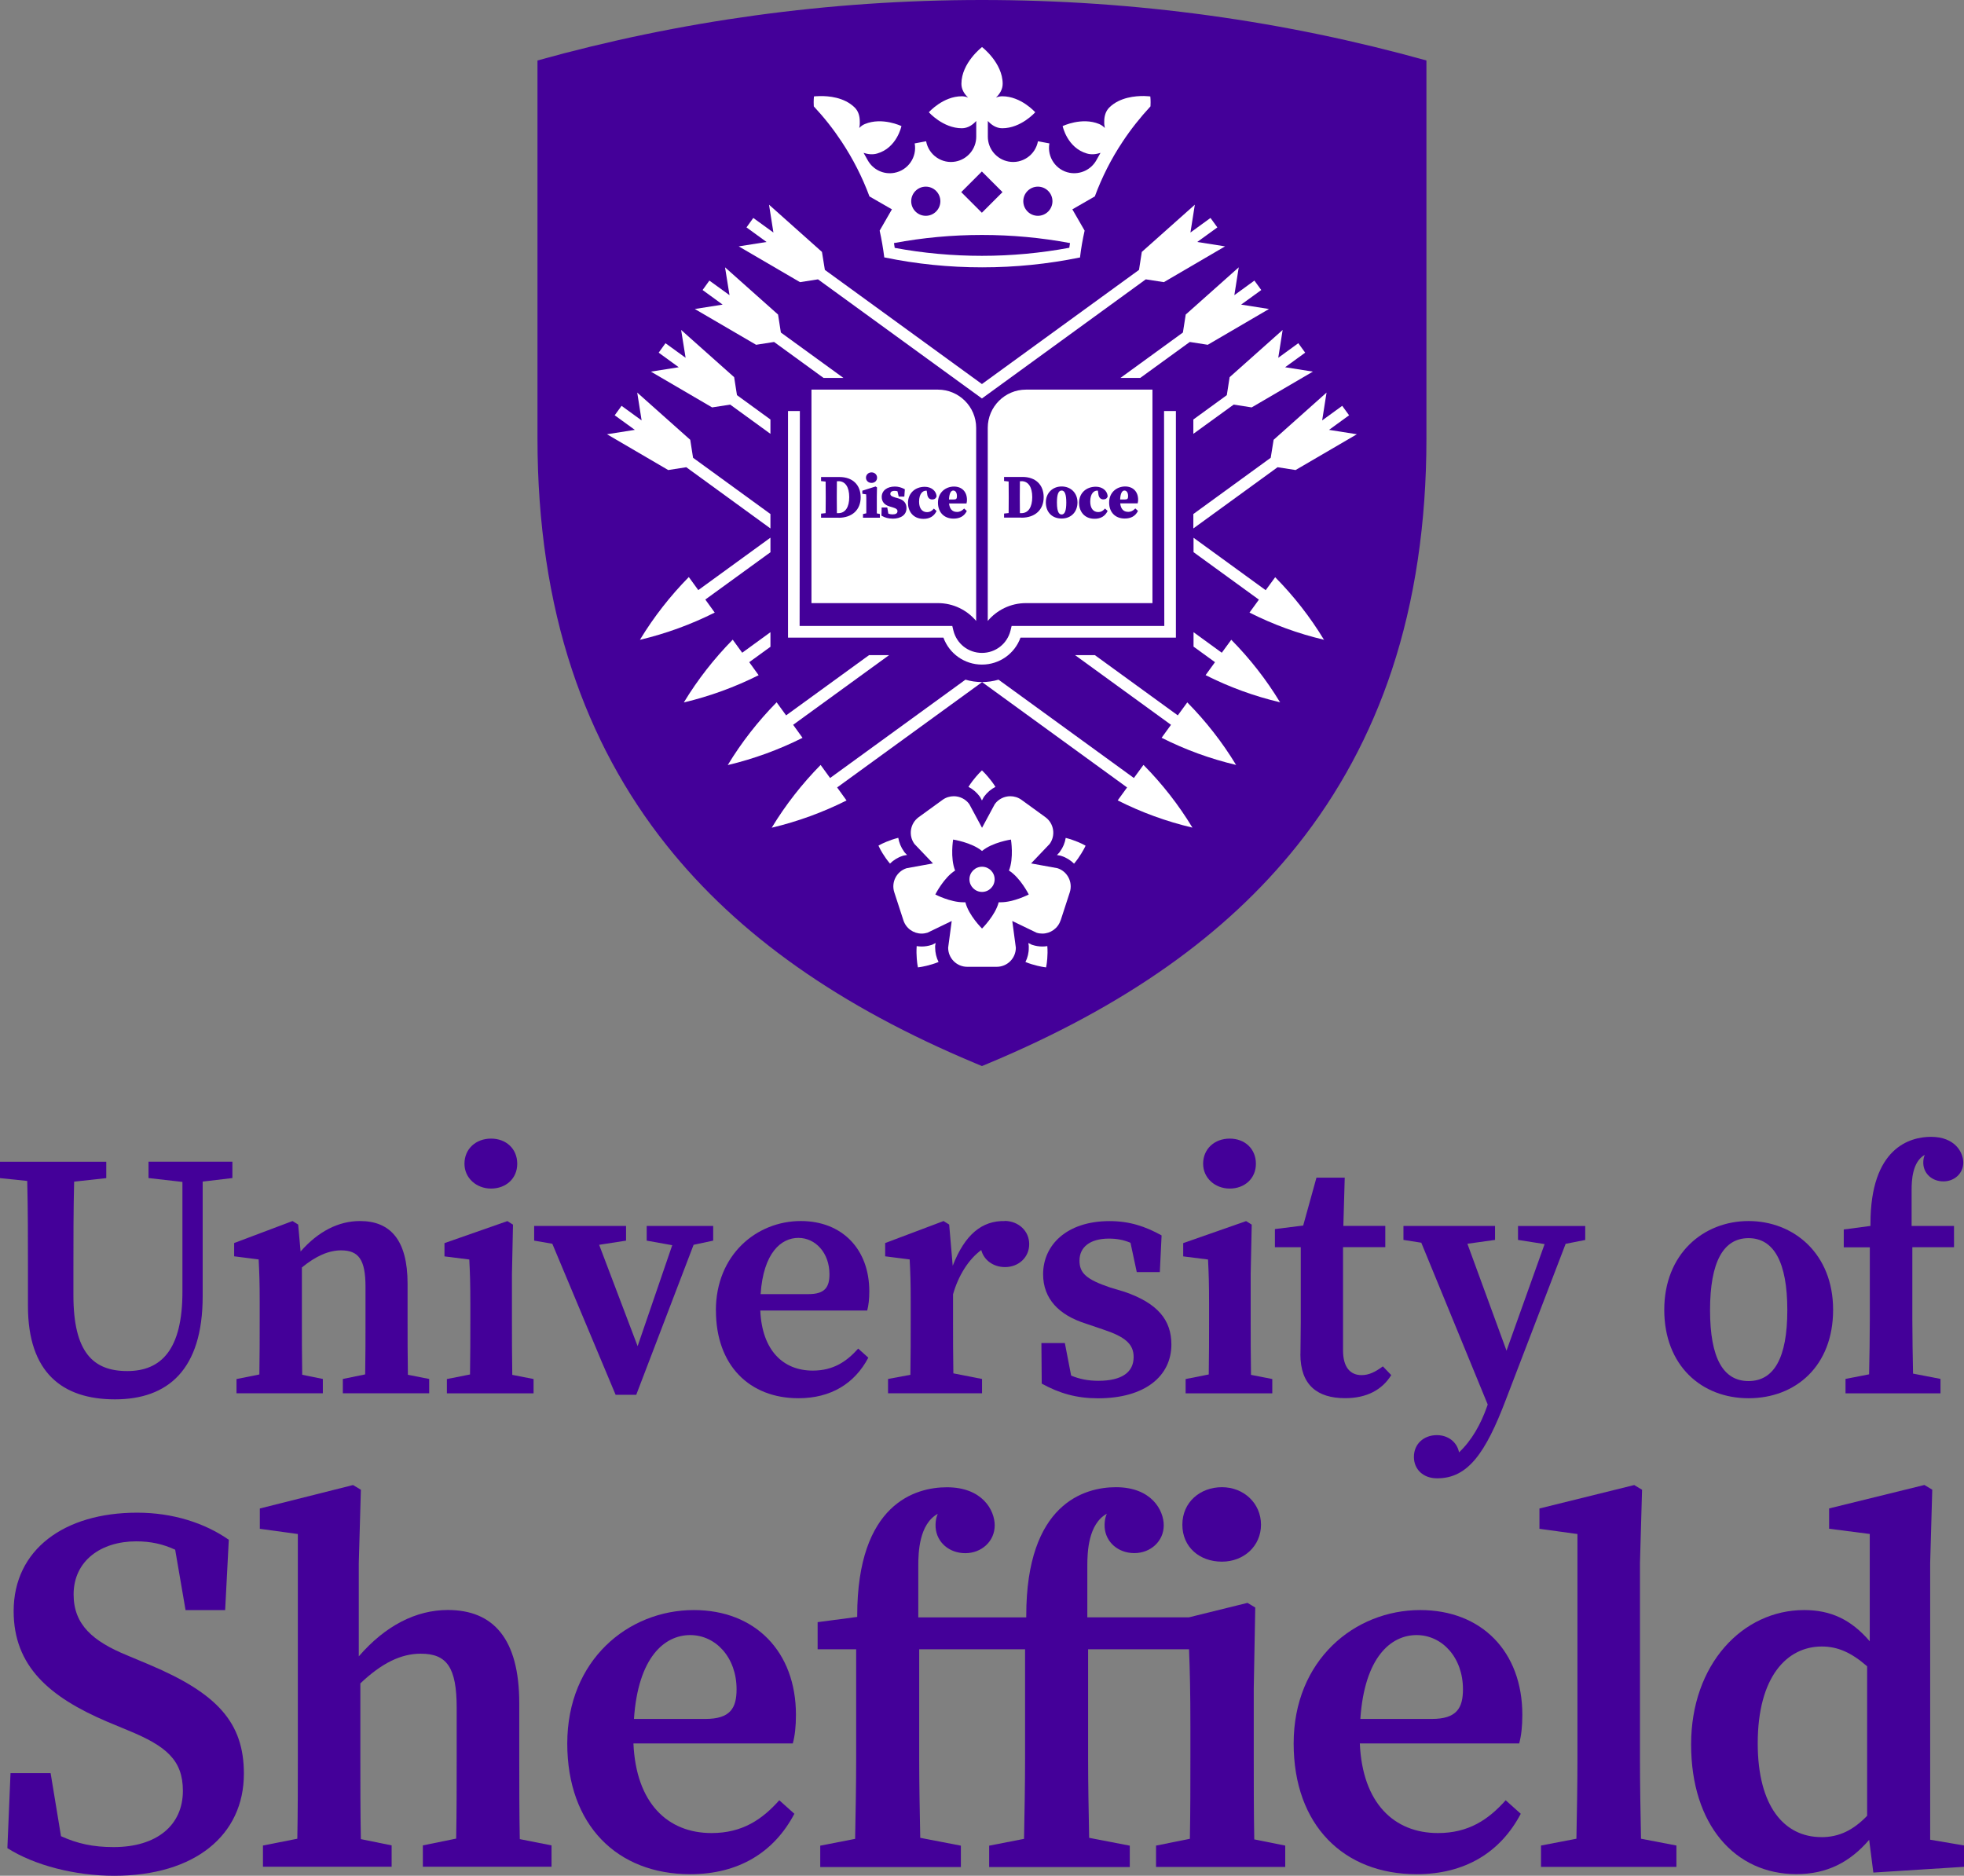 <?xml version="1.0" encoding="UTF-8" standalone="no"?>
<svg
   xmlns:dc="http://purl.org/dc/elements/1.1/"
   xmlns:cc="http://creativecommons.org/ns#"
   xmlns:rdf="http://www.w3.org/1999/02/22-rdf-syntax-ns#"
   xmlns:svg="http://www.w3.org/2000/svg"
   xmlns="http://www.w3.org/2000/svg"
   xmlns:sodipodi="http://sodipodi.sourceforge.net/DTD/sodipodi-0.dtd"
   xmlns:inkscape="http://www.inkscape.org/namespaces/inkscape"
   id="Layer_1"
   viewBox="0 0 1000 955.079"
   version="1.1"
   sodipodi:docname="uos-crest.svg"
   width="1000"
   height="955.079"
   inkscape:version="0.92.4 (5da689c313, 2019-01-14)">
  <rect x="0" y="0" width="1000" height="955.079" fill="#808080" stroke="none"/>
  <sodipodi:namedview
     pagecolor="#ffffff"
     bordercolor="#111111"
     borderopacity="1"
     objecttolerance="10"
     gridtolerance="10"
     guidetolerance="10"
     inkscape:pageopacity="0"
     inkscape:pageshadow="2"
     inkscape:window-width="1920"
     inkscape:window-height="1017"
     id="namedview1489"
     showgrid="false"
     fit-margin-top="0"
     fit-margin-left="0"
     fit-margin-right="0"
     fit-margin-bottom="0"
     inkscape:zoom="0.27522617"
     inkscape:cx="320.33963"
     inkscape:cy="-16.240834"
     inkscape:window-x="1912"
     inkscape:window-y="-8"
     inkscape:window-maximized="1"
     inkscape:current-layer="Layer_1">
    <inkscape:grid
       type="xygrid"
       id="grid1504"
       originx="-1284.746"
       originy="26.738" />
  </sodipodi:namedview>
  <defs
     id="defs1378">
    <style
       id="style1376">.cls-1{fill:#fff;}.cls-2{fill:#409;}</style>
  </defs>
  <path
     class="cls-2"
     d="M 499.935,0 C 421.519,0 345.675,10.714 273.669,30.793 v 192.605 c 0,42.857 5.905,82.466 17.59,117.689 10.883,32.818 27.081,62.894 48.172,89.342 36.488,45.768 88.035,82.087 157.509,111.108 l 3.037,1.266 3.037,-1.266 c 69.475,-29.021 121.021,-65.383 157.509,-111.108 21.091,-26.448 37.29,-56.482 48.172,-89.342 11.685,-35.222 17.591,-74.831 17.591,-117.689 V 30.793 C 654.28,10.714 578.395,0 499.935,0 Z"
     id="path1380"
     inkscape:connector-curvature="0"
     style="fill:#440099;stroke-width:4.218" />
  <path
     class="cls-1"
     d="m 392.286,329.233 v -7.34 l -14.385,10.461 -4.808,-6.623 h -0.049 c -9.448,9.618 -17.8,20.29 -24.761,31.763 l -0.086,0.127 h 0.171 c 13.076,-3.122 25.815,-7.762 37.837,-13.794 h 0.086 l -4.809,-6.665 10.926,-7.93 z"
     id="path1382"
     inkscape:connector-curvature="0"
     style="fill:#ffffff;stroke-width:4.218" />
  <polygon
     class="cls-1"
     points="84.65,32.27 78.25,37.97 77.91,40.14 70.37,45.62 72.76,45.62 78.74,41.28 80.91,41.62 88.3,37.3 84.94,36.77 87.37,35.01 86.54,33.87 84.12,35.63 "
     id="polygon1384"
     transform="matrix(4.218,0,0,4.218,273.669,0)"
     style="fill:#ffffff" />
  <path
     class="cls-1"
     d="m 499.977,347.287 v 0 c -2.868,0 -5.694,-0.422 -8.394,-1.223 l -68.926,50.07 -4.809,-6.623 h -0.048 c -9.449,9.618 -17.8,20.29 -24.76,31.763 l -0.086,0.127 h 0.171 c 13.077,-3.122 25.816,-7.762 37.837,-13.794 h 0.086 l -4.808,-6.665 73.861,-53.656 z"
     id="path1386"
     inkscape:connector-curvature="0"
     style="fill:#ffffff;stroke-width:4.218" />
  <polygon
     class="cls-1"
     points="95.25,47.39 88.86,53.09 88.51,55.26 79.17,62.05 79.17,63.79 89.34,56.4 91.51,56.74 98.91,52.42 95.55,51.89 97.97,50.13 97.14,48.99 94.72,50.75 "
     id="polygon1388"
     transform="matrix(4.218,0,0,4.218,273.669,0)"
     style="fill:#ffffff" />
  <path
     class="cls-1"
     d="M 452.565,333.578 H 442.483 l -42.225,30.667 -4.808,-6.623 h -0.048 c -9.448,9.618 -17.8,20.29 -24.761,31.763 l -0.086,0.127 h 0.171 c 13.076,-3.122 25.815,-7.762 37.837,-13.794 h 0.086 l -4.808,-6.665 48.847,-35.475 z"
     id="path1390"
     inkscape:connector-curvature="0"
     style="fill:#ffffff;stroke-width:4.218" />
  <polygon
     class="cls-1"
     points="89.95,39.83 83.55,45.53 83.21,47.7 79.17,50.64 79.17,52.37 84.04,48.84 86.21,49.18 93.6,44.86 90.25,44.33 92.67,42.57 91.84,41.43 89.42,43.19 "
     id="polygon1392"
     transform="matrix(4.218,0,0,4.218,273.669,0)"
     style="fill:#ffffff" />
  <path
     class="cls-1"
     d="m 585.566,49.1 c 0,0 -1.223,-0.169 -3.079,-0.211 v 0 c -4.345,-0.043 -12.317,0.591 -17.633,5.821 -1.982,1.94 -2.615,4.598 -2.615,7.129 v 0 c 0,0.253 0,0.464 0,0.675 0,0.127 0,0.295 0,0.422 v 0.211 c 0,0 0.048,0.422 0.086,0.591 v 0 c 0.048,0.506 0.127,0.97 0.209,1.434 -0.76,-0.844 -1.73,-1.519 -2.869,-2.025 -8.858,-3.67 -18.602,1.055 -18.602,1.055 0,0 2.278,11.052 12.359,13.962 2.447,0.717 4.851,0.337 6.918,-0.337 l -2.109,3.754 c -2.7,4.809 -8.141,7.382 -13.583,6.412 -6.96,-1.265 -11.6,-8.015 -10.335,-14.975 l -2.911,-0.548 -2.911,-0.548 c -0.633,3.375 -2.531,6.327 -5.357,8.268 -2.826,1.94 -6.243,2.7 -9.617,2.067 -6.117,-1.139 -10.546,-6.454 -10.546,-12.655 v -8.015 c 1.729,1.898 4.176,3.712 7.34,3.712 9.617,0 16.788,-8.141 16.788,-8.141 0,0 -7.213,-8.141 -16.788,-8.141 -1.181,0 -2.236,0.253 -3.206,0.675 1.898,-1.814 3.417,-4.176 3.417,-7.002 0,-10.714 -10.504,-18.729 -10.504,-18.729 0,0 -10.503,8.015 -10.503,18.729 0,2.868 1.518,5.188 3.416,7.002 -0.97,-0.422 -2.024,-0.675 -3.205,-0.675 -9.618,0 -16.789,8.141 -16.789,8.141 0,0 7.213,8.141 16.789,8.141 3.163,0 5.61,-1.814 7.339,-3.712 v 8.015 c 0,6.201 -4.429,11.516 -10.545,12.655 -3.375,0.633 -6.792,-0.127 -9.618,-2.067 -2.826,-1.94 -4.724,-4.893 -5.358,-8.268 l -2.91,0.548 -2.91,0.548 c 1.265,6.96 -3.333,13.667 -10.335,14.975 -5.441,1.012 -10.883,-1.561 -13.583,-6.412 l -2.108,-3.754 c 2.025,0.675 4.471,1.055 6.917,0.337 10.082,-2.868 12.36,-13.962 12.36,-13.962 0,0 -9.745,-4.724 -18.602,-1.055 -1.139,0.464 -2.11,1.181 -2.869,2.025 0.086,-0.464 0.127,-0.928 0.209,-1.392 v 0 c 0,-0.211 0,-0.422 0.048,-0.633 v -0.211 c 0,0 0,-0.295 0,-0.422 0,-0.211 0,-0.464 0,-0.675 v 0 c 0,-2.573 -0.632,-5.188 -2.615,-7.129 -5.357,-5.231 -13.287,-5.863 -17.632,-5.779 v 0 c -1.898,0 -3.079,0.169 -3.079,0.169 0,0 -0.257,2.109 -0.086,5.062 5.272,5.652 9.997,11.642 14.173,17.97 5.779,8.732 10.546,18.096 14.173,27.882 l 11.432,6.58 -6.243,10.841 c 1.012,4.471 1.772,9.069 2.363,13.667 h 0.257 c 16.156,3.332 32.692,5.02 49.48,5.02 h 0.171 c 16.789,0 33.324,-1.687 49.48,-4.978 h 0.257 c 0.548,-4.682 1.349,-9.238 2.361,-13.709 l -6.243,-10.841 11.432,-6.58 c 3.628,-9.786 8.353,-19.151 14.173,-27.882 4.176,-6.327 8.943,-12.317 14.173,-17.97 0.171,-2.995 -0.086,-5.062 -0.086,-5.062 z m -57.115,45.937 c 4.092,0 7.424,3.332 7.424,7.424 0,4.092 -3.332,7.424 -7.424,7.424 -4.091,0 -7.423,-3.332 -7.423,-7.424 0,-4.092 3.332,-7.424 7.423,-7.424 z M 499.935,87.317 510.439,97.821 499.935,108.324 489.432,97.821 Z m -28.557,7.719 c 4.092,0 7.424,3.332 7.424,7.424 0,4.092 -3.332,7.424 -7.424,7.424 -4.092,0 -7.425,-3.332 -7.425,-7.424 0,-4.092 3.333,-7.424 7.425,-7.424 z m 73.017,31.131 c -14.553,2.7 -29.401,4.092 -44.418,4.092 -15.016,0 -29.865,-1.35 -44.418,-4.05 -0.127,-0.844 -0.257,-1.645 -0.378,-2.447 14.679,-2.742 29.612,-4.134 44.797,-4.134 15.186,0 30.16,1.392 44.84,4.134 -0.127,0.801 -0.257,1.645 -0.378,2.447 z"
     id="path1394"
     inkscape:connector-curvature="0"
     style="fill:#ffffff;stroke-width:4.218" />
  <polygon
     class="cls-1"
     points="81.24,26.31 82.07,27.45 79.64,29.21 83,29.74 75.61,34.06 73.43,33.72 53.65,48.1 33.86,33.72 31.69,34.06 24.29,29.74 27.65,29.21 25.23,27.45 26.05,26.31 28.48,28.07 27.95,24.71 34.34,30.41 34.69,32.58 53.65,46.36 72.61,32.58 72.95,30.41 79.35,24.71 78.82,28.07 "
     id="polygon1396"
     transform="matrix(4.218,0,0,4.218,273.669,0)"
     style="fill:#ffffff" />
  <path
     class="cls-1"
     d="m 592.695,209.267 0.127,109.463 h -77.742 l -0.549,2.278 c -1.645,6.749 -7.592,11.431 -14.553,11.431 -6.96,0 -12.908,-4.682 -14.552,-11.431 l -0.549,-2.278 H 407.134 l 0.127,-109.463 h -6.032 v 115.411 h 79.134 c 2.995,8.183 10.757,13.709 19.615,13.709 8.858,0 16.663,-5.526 19.615,-13.709 h 79.134 V 209.267 Z"
     id="path1398"
     inkscape:connector-curvature="0"
     style="fill:#ffffff;stroke-width:4.218" />
  <path
     class="cls-1"
     d="m 651.707,357.495 c -6.96,-11.474 -15.312,-22.146 -24.76,-31.721 h -0.048 l -4.809,6.58 -14.384,-10.461 v 7.34 l 10.925,7.93 -4.808,6.623 h 0.086 c 12.022,6.074 24.761,10.714 37.837,13.794 h 0.171 l -0.086,-0.085 z"
     id="path1400"
     inkscape:connector-curvature="0"
     style="fill:#ffffff;stroke-width:4.218" />
  <polygon
     class="cls-1"
     points="22.64,32.27 23.18,35.63 20.75,33.87 19.93,35.01 22.35,36.77 18.99,37.3 26.39,41.62 28.56,41.28 34.53,45.62 36.93,45.62 29.38,40.14 29.04,37.97 "
     id="polygon1402"
     transform="matrix(4.218,0,0,4.218,273.669,0)"
     style="fill:#ffffff" />
  <polygon
     class="cls-1"
     points="17.88,43.19 15.45,41.43 14.63,42.57 17.05,44.33 13.69,44.86 21.08,49.18 23.26,48.84 28.12,52.37 28.12,50.64 24.08,47.7 23.74,45.53 17.34,39.83 "
     id="polygon1404"
     transform="matrix(4.218,0,0,4.218,273.669,0)"
     style="fill:#ffffff" />
  <path
     class="cls-1"
     d="m 629.309,389.385 c -6.96,-11.474 -15.312,-22.146 -24.761,-31.721 h -0.048 l -4.809,6.58 -42.224,-30.667 h -10.082 l 48.848,35.475 -4.809,6.623 h 0.086 c 12.022,6.074 24.761,10.714 37.838,13.794 h 0.171 l -0.086,-0.084 z"
     id="path1406"
     inkscape:connector-curvature="0"
     style="fill:#ffffff;stroke-width:4.218" />
  <polygon
     class="cls-1"
     points="12.57,50.75 10.15,48.99 9.32,50.13 11.75,51.89 8.39,52.42 15.78,56.74 17.96,56.4 28.12,63.79 28.12,62.05 18.78,55.26 18.44,53.09 12.04,47.39 "
     id="polygon1408"
     transform="matrix(4.218,0,0,4.218,273.669,0)"
     style="fill:#ffffff" />
  <path
     class="cls-1"
     d="m 582.191,389.554 h -0.048 l -4.809,6.58 -68.926,-50.07 c -2.7,0.801 -5.568,1.223 -8.395,1.223 v 0 l 73.862,53.656 -4.809,6.623 h 0.086 c 12.022,6.074 24.761,10.714 37.837,13.794 h 0.171 l -0.086,-0.085 c -6.96,-11.474 -15.312,-22.146 -24.761,-31.721 z"
     id="path1410"
     inkscape:connector-curvature="0"
     style="fill:#ffffff;stroke-width:4.218" />
  <path
     class="cls-1"
     d="m 392.286,281.103 v -7.34 l -36.741,26.701 -4.809,-6.623 h -0.048 c -9.449,9.618 -17.8,20.29 -24.761,31.763 l -0.086,0.127 h 0.171 c 13.076,-3.121 25.815,-7.761 37.837,-13.794 h 0.086 l -4.809,-6.665 33.282,-24.17 z"
     id="path1412"
     inkscape:connector-curvature="0"
     style="fill:#ffffff;stroke-width:4.218" />
  <path
     class="cls-1"
     d="m 674.064,325.648 c -6.96,-11.474 -15.312,-22.146 -24.76,-31.721 h -0.048 l -4.809,6.58 -36.741,-26.701 v 7.34 l 33.282,24.17 -4.809,6.623 h 0.086 c 12.022,6.074 24.761,10.714 37.837,13.794 h 0.171 l -0.086,-0.084 z"
     id="path1414"
     inkscape:connector-curvature="0"
     style="fill:#ffffff;stroke-width:4.218" />
  <path
     class="cls-1"
     d="m 540.051,468.604 c 0.928,-2.868 3.712,-11.389 4.64,-14.258 1.645,-5.104 -1.139,-10.63 -6.243,-12.275 l -13.457,-2.447 9.449,-9.913 c 3.163,-4.345 2.193,-10.461 -2.151,-13.625 -2.447,-1.772 -9.703,-7.045 -12.149,-8.816 -1.729,-1.265 -3.754,-1.856 -5.737,-1.856 -2.995,0 -5.99,1.392 -7.889,4.007 l -6.495,12.064 -6.497,-12.064 c -1.898,-2.615 -4.893,-4.007 -7.888,-4.007 -1.982,0 -4.007,0.591 -5.736,1.856 -2.447,1.772 -9.703,7.045 -12.148,8.816 -4.346,3.164 -5.315,9.28 -2.151,13.625 l 9.448,9.913 -13.456,2.447 c -5.104,1.645 -7.931,7.171 -6.244,12.275 0.929,2.868 3.712,11.389 4.641,14.258 1.35,4.134 5.146,6.749 9.28,6.749 1.012,0 2.024,-0.169 2.995,-0.464 l 12.318,-5.948 -1.814,13.583 c 0,5.399 4.345,9.744 9.744,9.744 h 14.975 c 5.399,0 9.744,-4.345 9.744,-9.744 l -1.814,-13.583 12.318,5.948 c 1.012,0.338 2.025,0.464 2.995,0.464 4.091,0 7.93,-2.615 9.28,-6.749 z m -30.498,-9.196 c -0.335,0 -0.717,0 -1.054,0 -1.688,6.665 -8.479,13.372 -8.479,13.372 0,0 -6.791,-6.665 -8.479,-13.372 -0.335,0 -0.717,0 -1.055,0 -6.664,0 -14.257,-3.965 -14.257,-3.965 0,0 4.26,-8.521 10.082,-12.191 -2.574,-6.412 -1.013,-15.776 -1.013,-15.776 0,0 9.407,1.434 14.722,5.821 5.273,-4.429 14.722,-5.821 14.722,-5.821 0,0 1.56,9.407 -1.012,15.776 5.821,3.67 10.082,12.191 10.082,12.191 0,0 -7.635,3.965 -14.258,3.965 z"
     id="path1416"
     inkscape:connector-curvature="0"
     style="fill:#ffffff;stroke-width:4.218" />
  <circle
     class="cls-1"
     cx="500.02"
     cy="447.724"
     r="6.412"
     id="circle1418"
     style="fill:#ffffff;stroke-width:4.218" />
  <path
     class="cls-1"
     d="m 459.567,435.786 0.421,-0.127 0.42,-0.085 1.434,-0.253 -1.012,-1.055 -0.298,-0.338 -0.257,-0.379 c -1.518,-2.109 -2.489,-4.471 -2.911,-6.96 -4.725,1.181 -8.605,3.164 -8.816,3.29 l -1.266,0.675 0.633,1.308 c 0.127,0.295 2.109,4.176 5.231,7.846 1.772,-1.729 3.923,-3.122 6.454,-3.923 z"
     id="path1420"
     inkscape:connector-curvature="0"
     style="fill:#ffffff;stroke-width:4.218" />
  <path
     class="cls-1"
     d="m 498.839,405.541 0.253,0.379 0.209,0.379 0.675,1.265 0.675,-1.265 0.209,-0.379 0.253,-0.379 c 1.519,-2.067 3.502,-3.754 5.737,-4.893 -2.574,-4.092 -5.652,-7.171 -5.864,-7.382 l -1.013,-1.012 -1.012,1.012 c -0.209,0.211 -3.29,3.29 -5.863,7.382 2.236,1.139 4.219,2.826 5.737,4.893 z"
     id="path1422"
     inkscape:connector-curvature="0"
     style="fill:#ffffff;stroke-width:4.218" />
  <path
     class="cls-1"
     d="m 551.482,429.922 c -0.209,-0.127 -4.135,-2.109 -8.859,-3.29 -0.378,2.446 -1.349,4.851 -2.91,6.96 l -0.257,0.379 -0.298,0.338 -1.012,1.055 1.435,0.253 0.421,0.085 0.421,0.127 c 2.531,0.801 4.682,2.194 6.453,3.923 3.122,-3.712 5.062,-7.593 5.231,-7.846 l 0.633,-1.308 z"
     id="path1424"
     inkscape:connector-curvature="0"
     style="fill:#ffffff;stroke-width:4.218" />
  <path
     class="cls-1"
     d="m 530.77,481.933 c -1.729,0 -3.416,-0.253 -5.062,-0.801 l -0.421,-0.127 -0.378,-0.211 -1.308,-0.633 0.209,1.434 v 0.886 c 0.048,2.658 -0.59,5.146 -1.687,7.34 4.471,1.814 8.774,2.489 9.07,2.531 l 1.434,0.211 0.253,-1.434 c 0.048,-0.295 0.76,-4.598 0.378,-9.407 -0.801,0.127 -1.645,0.211 -2.489,0.211 z"
     id="path1426"
     inkscape:connector-curvature="0"
     style="fill:#ffffff;stroke-width:4.218" />
  <path
     class="cls-1"
     d="m 476.144,482.482 v -0.886 l 0.257,-1.434 -1.307,0.633 -0.383,0.21 -0.421,0.127 c -1.645,0.548 -3.332,0.802 -5.061,0.802 -0.844,0 -1.645,-0.085 -2.489,-0.211 -0.335,4.809 0.335,9.111 0.378,9.407 l 0.257,1.434 1.434,-0.211 c 0.298,-0.043 4.597,-0.717 9.069,-2.531 -1.097,-2.193 -1.73,-4.724 -1.73,-7.34 z"
     id="path1428"
     inkscape:connector-curvature="0"
     style="fill:#ffffff;stroke-width:4.218" />
  <path
     class="cls-1"
     d="m 485.382,249.762 c -1.266,0 -2.066,1.603 -2.193,4.556 h 2.404 c 1.308,0 1.645,-0.379 1.645,-1.73 0,-1.729 -0.717,-2.826 -1.897,-2.826 z"
     id="path1430"
     inkscape:connector-curvature="0"
     style="fill:#ffffff;stroke-width:4.218" />
  <path
     class="cls-1"
     d="m 426.96,245.037 h -0.843 c -0.048,2.489 -0.048,4.978 -0.048,7.551 v 1.012 c 0,2.657 0,5.188 0.048,7.677 h 0.801 c 3.459,0 5.484,-3.037 5.484,-8.141 0,-5.104 -1.982,-8.141 -5.484,-8.141 z"
     id="path1432"
     inkscape:connector-curvature="0"
     style="fill:#ffffff;stroke-width:4.218" />
  <path
     class="cls-1"
     d="m 477.579,198.384 h -64.412 v 108.704 h 64.412 c 7.803,0 14.764,3.543 19.446,9.069 v -98.327 c 0,-10.714 -8.731,-19.446 -19.446,-19.446 z m -33.83,42.14 c 1.603,0 2.826,1.139 2.826,2.7 0,1.561 -1.223,2.658 -2.826,2.658 -1.603,0 -2.826,-1.139 -2.826,-2.658 0,-1.519 1.223,-2.7 2.826,-2.7 z m -16.831,23.074 h -8.858 v -2.067 l 2.32,-0.253 c 0.049,-2.446 0.049,-4.935 0.049,-7.551 v -1.055 c 0,-2.447 0,-4.978 -0.049,-7.466 l -2.32,-0.253 v -2.067 h 9.406 c 6.622,0 10.756,3.965 10.756,10.335 0,6.37 -4.344,10.419 -11.305,10.419 z m 21.134,0 h -8.647 v -1.856 l 1.687,-0.379 c 0,-1.434 0,-3.29 0,-4.471 v -1.476 c 0,-1.645 0,-2.573 -0.086,-3.712 l -1.94,-0.295 v -1.561 l 6.75,-2.151 0.716,0.464 -0.086,4.598 v 4.092 c 0,1.223 0,3.079 0,4.556 l 1.561,0.295 v 1.856 z m 6.369,0.464 c -2.024,0 -3.838,-0.464 -5.483,-1.434 l -0.127,-0.084 0.086,-4.134 h 2.869 l 0.548,3.122 c 0.718,0.253 1.392,0.379 2.109,0.379 1.688,0 2.531,-0.548 2.531,-1.603 0,-0.801 -0.421,-1.392 -2.447,-1.983 l -1.687,-0.506 c -2.531,-0.759 -3.881,-2.404 -3.881,-4.809 0,-3.164 2.7,-5.273 6.665,-5.273 1.688,0 3.164,0.379 4.978,1.308 l 0.127,0.085 -0.253,3.712 h -2.868 l -0.632,-2.7 c -0.42,-0.127 -0.887,-0.211 -1.519,-0.211 -0.632,0 -2.109,0.127 -2.109,1.519 0,0.591 0.171,1.181 2.446,1.856 l 1.519,0.422 c 2.91,0.844 4.261,2.447 4.261,5.02 0,3.332 -2.7,5.357 -7.214,5.357 z m 22.526,-11.516 c -0.378,1.223 -1.097,1.772 -2.32,1.772 -0.885,0 -2.404,-0.422 -2.573,-3.122 l -0.209,-1.35 c 0,0 -0.257,0 -0.378,0 -1.603,0 -3.501,1.476 -3.501,5.61 0,3.332 1.518,5.315 4.092,5.315 1.265,0 2.32,-0.506 3.29,-1.645 l 0.127,-0.169 1.393,1.223 -0.086,0.169 c -1.223,2.489 -3.46,3.839 -6.539,3.839 -5.484,0 -7.93,-4.049 -7.93,-8.099 0,-4.851 3.501,-8.226 8.563,-8.226 3.248,0 5.737,1.983 5.99,4.724 v 0 0.085 z m 10.208,8.141 c 1.392,0 2.531,-0.506 3.585,-1.603 l 0.171,-0.169 1.349,1.265 -0.086,0.169 c -1.265,2.489 -3.543,3.712 -6.665,3.712 -4.809,0 -7.93,-3.206 -7.93,-8.141 0,-5.357 4.092,-8.183 8.141,-8.183 4.05,0 6.623,2.657 6.623,6.749 0,0.633 -0.048,1.139 -0.209,1.687 v 0.169 h -8.9 c 0.253,2.742 1.645,4.303 3.922,4.303 z"
     id="path1434"
     inkscape:connector-curvature="0"
     style="fill:#ffffff;stroke-width:4.218" />
  <path
     class="cls-1"
     d="m 520.141,245.037 h -0.844 c -0.048,2.489 -0.048,4.978 -0.048,7.551 v 1.012 c 0,2.657 0,5.188 0.048,7.677 h 0.802 c 3.459,0 5.483,-3.037 5.483,-8.141 0,-5.104 -1.983,-8.141 -5.483,-8.141 z"
     id="path1436"
     inkscape:connector-curvature="0"
     style="fill:#ffffff;stroke-width:4.218" />
  <path
     class="cls-1"
     d="m 540.557,249.762 c -1.645,0 -2.405,1.94 -2.405,6.116 0,5.441 1.391,6.074 2.405,6.074 1.603,0 2.361,-1.94 2.361,-6.074 0,-4.134 -0.759,-6.116 -2.361,-6.116 z"
     id="path1438"
     inkscape:connector-curvature="0"
     style="fill:#ffffff;stroke-width:4.218" />
  <path
     class="cls-1"
     d="m 522.376,198.384 c -10.714,0 -19.446,8.732 -19.446,19.446 v 98.327 c 4.64,-5.526 11.642,-9.069 19.446,-9.069 h 64.412 V 198.384 Z m -2.277,65.172 h -8.859 v -2.067 l 2.32,-0.253 c 0.049,-2.447 0.049,-4.935 0.049,-7.551 v -1.055 c 0,-2.447 0,-4.977 -0.049,-7.466 l -2.32,-0.253 v -2.067 h 9.407 c 6.623,0 10.756,3.965 10.756,10.335 0,6.37 -4.345,10.419 -11.304,10.419 z m 20.459,0.464 c -4.894,0 -8.057,-3.248 -8.057,-8.226 0,-4.682 3.374,-8.099 8.057,-8.099 4.682,0 8.056,3.332 8.056,8.099 0,4.767 -3.163,8.226 -8.056,8.226 z m 23.538,-11.516 c -0.383,1.223 -1.097,1.772 -2.321,1.772 -0.885,0 -2.404,-0.422 -2.573,-3.122 l -0.209,-1.35 c 0,0 -0.257,0 -0.383,0 -1.603,0 -3.501,1.476 -3.501,5.61 0,3.332 1.519,5.315 4.092,5.315 1.265,0 2.319,-0.506 3.289,-1.645 l 0.127,-0.169 1.351,1.223 -0.086,0.169 c -1.223,2.489 -3.459,3.839 -6.538,3.839 -5.484,0 -7.931,-4.049 -7.931,-8.099 0,-4.851 3.501,-8.226 8.563,-8.226 3.248,0 5.779,1.983 5.99,4.724 v 0 0.085 z m 10.207,8.141 c 1.393,0 2.532,-0.506 3.586,-1.603 l 0.171,-0.169 1.35,1.265 -0.086,0.169 c -1.265,2.489 -3.543,3.712 -6.665,3.712 -4.809,0 -7.93,-3.206 -7.93,-8.141 0,-5.357 4.092,-8.183 8.141,-8.183 4.05,0 6.623,2.657 6.623,6.749 0,0.633 -0.048,1.139 -0.209,1.687 v 0.169 h -8.901 c 0.257,2.742 1.645,4.303 3.923,4.303 z"
     id="path1440"
     inkscape:connector-curvature="0"
     style="fill:#ffffff;stroke-width:4.218" />
  <path
     class="cls-1"
     d="m 572.531,249.762 c -1.266,0 -2.067,1.603 -2.193,4.556 h 2.404 c 1.308,0 1.645,-0.379 1.645,-1.73 0,-1.729 -0.718,-2.826 -1.899,-2.826 z"
     id="path1442"
     inkscape:connector-curvature="0"
     style="fill:#ffffff;stroke-width:4.218" />
  <path
     class="cls-2"
     d="m 622.169,795.147 c 11.141,0 19.888,-7.948 19.888,-18.823 0,-10.875 -8.747,-19.089 -19.888,-19.089 -11.141,0 -20.154,7.682 -20.154,19.089 0,11.407 8.747,18.823 20.154,18.823 z"
     id="path1444"
     inkscape:connector-curvature="0"
     style="fill:#440099;stroke-width:3.326" />
  <path
     class="cls-2"
     d="m 75.625,591.482 h 42.702 v 8.348 l -15.132,1.796 v 58.366 c 0,37.547 -17.792,52.513 -44.664,52.513 -26.872,0 -44.298,-13.702 -44.298,-47.524 v -19.389 c 0,-14.6 0,-29.532 -0.365,-44.298 L 0,599.863 v -8.347 h 54.109 v 8.347 l -16.362,1.796 c -0.365,14.4 -0.365,29.2 -0.365,43.966 v 13.868 c 0,29 9.977,38.611 27.404,38.611 17.426,0 28.102,-11.041 28.102,-40.407 v -55.905 l -17.261,-1.962 z"
     id="path1446"
     inkscape:connector-curvature="0"
     style="fill:#440099;stroke-width:3.326" />
  <path
     class="cls-2"
     d="m 120.489,702.161 11.573,-2.328 c 0.164,-8.713 0.164,-20.12 0.164,-27.769 v -9.445 c 0,-9.778 -0.164,-14.234 -0.532,-21.351 l -12.471,-1.596 v -6.751 l 29.731,-11.208 2.861,1.796 1.23,13.702 c 9.079,-10.31 19.389,-15.498 30.264,-15.498 15.498,0 24.211,9.778 24.211,31.86 v 18.491 c 0,8.015 0,19.222 0.164,27.936 l 10.842,2.128 v 7.283 h -43.966 v -7.283 l 11.374,-2.328 c 0.164,-8.713 0.164,-19.755 0.164,-27.769 v -16.894 c 0,-13.868 -3.558,-18.491 -12.471,-18.491 -6.22,0 -12.804,2.86 -19.921,8.713 v 26.705 c 0,7.815 0,19.056 0.164,27.936 l 10.509,2.128 v 7.283 h -43.966 v -7.283 z"
     id="path1448"
     inkscape:connector-curvature="0"
     style="fill:#440099;stroke-width:3.326" />
  <path
     class="cls-2"
     d="m 227.576,702.161 11.74,-2.328 c 0.164,-8.713 0.164,-20.12 0.164,-27.769 v -8.347 c 0,-9.778 -0.164,-15.298 -0.532,-22.415 l -12.638,-1.596 v -6.751 l 32.026,-11.208 2.86,1.796 -0.532,25.076 v 23.479 c 0,7.649 0,19.056 0.164,27.936 l 10.842,2.128 v 7.283 h -44.132 v -7.283 z"
     id="path1450"
     inkscape:connector-curvature="0"
     style="fill:#440099;stroke-width:3.326" />
  <path
     class="cls-2"
     d="m 329.309,624.207 h 33.822 v 7.483 l -9.977,2.128 -29.199,76.358 h -10.51 l -32.226,-76.89 -9.245,-1.596 v -7.483 h 46.792 v 7.483 l -13.701,2.128 19.588,51.615 17.626,-51.415 -13.003,-2.328 v -7.483 z"
     id="path1452"
     inkscape:connector-curvature="0"
     style="fill:#440099;stroke-width:3.326" />
  <path
     class="cls-2"
     d="m 364.495,667.274 c 0,-28.468 20.818,-45.562 43.234,-45.562 20.985,0 34.886,14.234 34.886,35.784 0,4.091 -0.365,7.117 -1.064,9.777 h -54.441 c 0.898,20.453 11.74,30.596 26.705,30.596 10.509,0 17.261,-4.623 23.147,-11.208 l 5.154,4.623 c -6.95,13.17 -19.056,20.653 -35.584,20.653 -24.91,0 -42.004,-16.728 -42.004,-44.664 z m 22.78,-8.347 h 24.378 c 8.547,0 10.676,-3.725 10.676,-10.143 0,-10.842 -7.117,-18.491 -15.831,-18.491 -8.713,0 -17.792,7.483 -19.223,28.634 z"
     id="path1454"
     inkscape:connector-curvature="0"
     style="fill:#440099;stroke-width:3.326" />
  <path
     class="cls-2"
     d="m 530.413,704.489 -0.164,-20.653 h 11.939 l 3.193,16.562 c 4.257,1.796 8.713,2.661 13.868,2.661 12.105,0 17.958,-4.456 17.958,-12.105 0,-6.585 -4.257,-10.31 -15.664,-14.068 l -8.912,-3.026 c -13.336,-4.257 -21.517,-12.471 -21.517,-25.076 0,-14.766 11.94,-27.038 33.822,-27.038 10.143,0 18.158,2.661 26.506,7.283 l -0.898,18.69 h -11.74 l -3.193,-14.932 c -3.392,-1.43 -6.751,-2.128 -11.041,-2.128 -9.445,0 -14.933,4.257 -14.933,11.208 0,6.419 3.558,9.611 15.664,13.702 l 7.117,2.128 c 17.261,5.886 24.011,14.6 24.011,26.872 0,16.03 -13.336,27.404 -37.38,27.404 -10.841,0 -19.588,-2.494 -28.634,-7.483 z"
     id="path1456"
     inkscape:connector-curvature="0"
     style="fill:#440099;stroke-width:3.326" />
  <path
     class="cls-2"
     d="m 603.711,702.161 11.74,-2.328 c 0.164,-8.713 0.164,-20.12 0.164,-27.769 v -8.347 c 0,-9.778 -0.164,-15.298 -0.532,-22.415 l -12.637,-1.596 v -6.751 l 32.026,-11.208 2.86,1.796 -0.532,25.076 v 23.479 c 0,7.649 0,19.056 0.164,27.936 l 10.841,2.128 v 7.283 h -44.132 v -7.283 z"
     id="path1458"
     inkscape:connector-curvature="0"
     style="fill:#440099;stroke-width:3.326" />
  <path
     class="cls-2"
     d="m 662.144,689.523 c 0,-5.354 0.164,-9.611 0.164,-16.562 V 635.048 H 649.138 v -9.245 l 14.4,-1.796 6.751,-24.377 h 14.4 l -0.698,24.544 h 21.351 v 10.842 H 683.825 v 52.513 c 0,8.713 3.724,12.638 9.445,12.638 3.559,0 6.751,-1.43 10.842,-4.456 l 4.256,4.456 c -4.622,7.483 -12.471,11.74 -23.479,11.74 -14.233,0 -22.78,-6.751 -22.78,-22.415 z"
     id="path1460"
     inkscape:connector-curvature="0"
     style="fill:#440099;stroke-width:3.326" />
  <path
     class="cls-2"
     d="m 847.384,666.909 c 0,-28.468 19.921,-45.196 42.901,-45.196 22.981,0 43.068,16.562 43.068,45.196 0,28.634 -19.056,45.03 -43.068,45.03 -24.011,0 -42.901,-16.728 -42.901,-45.03 z m 62.656,0.166 c 0,-24.544 -6.95,-36.649 -19.755,-36.649 -12.804,0 -19.588,12.105 -19.588,36.649 0,24.544 6.751,36.117 19.588,36.117 12.838,0 19.755,-11.573 19.755,-36.117 z"
     id="path1462"
     inkscape:connector-curvature="0"
     style="fill:#440099;stroke-width:3.326" />
  <path
     class="cls-2"
     d="M 3.757,941.012 5.354,902.833 H 25.773 l 5.288,32.093 c 8.214,3.725 16.163,5.554 26.772,5.554 22.016,0 35.286,-11.141 35.286,-28.634 0,-15.664 -8.481,-22.814 -27.836,-30.763 L 54.407,876.56 C 25.241,864.089 6.95,848.458 6.95,820.323 c 0,-31.295 25.741,-50.118 62.855,-50.118 18.291,0 34.487,5.288 46.693,13.802 l -1.862,35.818 H 94.482 l -5.288,-30.763 c -6.352,-2.927 -12.472,-4.257 -19.888,-4.257 -17.759,0 -31.827,9.811 -31.827,27.038 0,15.398 9.811,23.878 27.304,31.029 l 11.407,4.789 c 34.487,14.6 47.989,29.432 47.989,55.439 0,31.295 -24.943,51.98 -66.048,51.98 -19.888,0 -40.573,-5.288 -54.375,-14.068 z"
     id="path1464"
     inkscape:connector-curvature="0"
     style="fill:#440099;stroke-width:3.326" />
  <path
     class="cls-2"
     d="m 133.892,939.681 17.493,-3.459 c 0.265,-13.003 0.265,-29.965 0.265,-41.372 V 781.079 l -19.355,-2.661 V 768.076 l 47.458,-11.939 3.991,2.394 -1.064,37.381 v 47.458 c 13.536,-15.664 29.166,-23.612 45.363,-23.612 23.08,0 36.349,14.6 36.349,47.458 v 27.57 c 0,11.939 0,28.634 0.265,41.638 l 16.163,3.193 v 10.875 h -65.517 v -10.875 l 16.961,-3.459 c 0.265,-13.003 0.265,-29.432 0.265,-41.372 v -25.209 c 0,-20.686 -5.055,-27.57 -18.292,-27.57 -10.077,0 -19.887,4.789 -30.762,15.132 v 37.647 c 0,11.673 0,28.368 0.265,41.638 l 15.664,3.193 v 10.875 h -65.516 v -10.875 z"
     id="path1466"
     inkscape:connector-curvature="0"
     style="fill:#440099;stroke-width:3.326" />
  <path
     class="cls-2"
     d="m 288.835,887.701 c 0,-42.436 31.029,-67.91 64.452,-67.91 31.294,0 51.98,21.218 51.98,53.311 0,6.086 -0.532,10.609 -1.596,14.6 h -81.148 c 1.33,30.497 17.493,45.628 39.776,45.628 15.664,0 25.741,-6.884 34.487,-16.695 l 7.682,6.884 c -10.343,19.622 -28.368,30.763 -53.045,30.763 -37.114,0 -62.59,-24.943 -62.59,-66.58 z m 33.956,-12.471 h 36.35 c 12.737,0 15.896,-5.554 15.896,-15.132 0,-16.163 -10.609,-27.57 -23.612,-27.57 -13.004,0 -26.506,11.141 -28.634,42.702 z"
     id="path1468"
     inkscape:connector-curvature="0"
     style="fill:#440099;stroke-width:3.326" />
  <path
     class="cls-2"
     d="m 658.684,887.701 c 0,-42.436 31.029,-67.91 64.452,-67.91 31.295,0 51.981,21.218 51.981,53.311 0,6.086 -0.533,10.609 -1.596,14.6 h -81.147 c 1.33,30.497 17.493,45.628 39.775,45.628 15.664,0 25.741,-6.884 34.488,-16.695 l 7.682,6.884 c -10.343,19.622 -28.368,30.763 -53.045,30.763 -37.114,0 -62.59,-24.943 -62.59,-66.58 z m 33.956,-12.471 h 36.35 c 12.737,0 15.897,-5.554 15.897,-15.132 0,-16.163 -10.609,-27.57 -23.612,-27.57 -13.004,0 -26.506,11.141 -28.634,42.702 z"
     id="path1470"
     inkscape:connector-curvature="0"
     style="fill:#440099;stroke-width:3.326" />
  <path
     class="cls-2"
     d="m 784.629,939.681 18.025,-3.459 c 0.265,-13.802 0.532,-27.57 0.532,-41.372 V 781.079 l -19.355,-2.661 V 768.076 l 48.255,-11.939 3.991,2.394 -1.064,37.381 v 98.939 c 0,13.802 0.265,27.57 0.532,41.372 l 18.025,3.459 v 10.875 h -68.942 z"
     id="path1472"
     inkscape:connector-curvature="0"
     style="fill:#440099;stroke-width:3.326" />
  <path
     class="cls-2"
     d="m 951.744,936.755 c -9.811,11.407 -21.484,17.493 -37.114,17.493 -31.295,0 -53.577,-25.209 -53.577,-66.048 0,-40.839 26.24,-68.409 57.535,-68.409 13.536,0 23.878,4.789 33.423,15.897 v -54.641 l -20.686,-2.661 v -10.343 l 48.522,-11.939 3.991,2.394 -1.064,37.381 V 936.722 L 1000,939.648 v 10.875 l -46.161,2.927 -2.128,-16.695 z m -24.411,-1.33 c 9.279,0 16.429,-3.725 23.347,-10.875 v -76.125 c -8.215,-7.15 -15.132,-10.077 -23.08,-10.077 -17.759,0 -32.625,15.398 -32.625,49.32 0,32.093 13.535,47.724 32.359,47.724 z"
     id="path1474"
     inkscape:connector-curvature="0"
     style="fill:#440099;stroke-width:3.326" />
  <path
     class="cls-2"
     d="m 511.723,621.713 c -11.74,-0.266 -20.419,6.818 -26.639,22.781 l -1.796,-20.985 -2.86,-1.796 -29.732,11.208 v 6.751 l 12.471,1.596 c 0.365,7.117 0.532,11.573 0.532,21.351 v 9.445 c 0,7.649 0,19.056 -0.164,27.936 l -11.374,2.128 v 7.283 h 47.856 v -7.283 l -14.6,-2.86 c -0.164,-8.713 -0.164,-19.755 -0.164,-27.237 v -13.003 c 2.661,-9.445 7.882,-17.826 14.368,-22.548 v 0 c 1.33,5.155 6.152,8.68 12.105,8.68 6.884,0 12.305,-4.922 12.305,-11.673 0,-6.751 -5.421,-11.673 -12.305,-11.839 z"
     id="path1476"
     inkscape:connector-curvature="0"
     style="fill:#440099;stroke-width:3.326" />
  <path
     class="cls-2"
     d="m 638.631,936.489 c -0.265,-13.27 -0.265,-29.964 -0.265,-41.638 v -35.019 l 0.765,-41.338 -3.958,-2.361 -29.764,7.35 h -51.781 c 0,0 0,-19.455 0,-26.273 0,-6.818 0.432,-21.251 9.944,-26.472 0,0 -1.363,2.428 -1.131,6.884 0.532,7.649 6.918,13.17 15.132,13.17 8.215,0 14.966,-5.986 14.966,-14.167 0,-7.616 -6.186,-19.389 -24.344,-19.389 -15.963,0 -45.661,8.281 -45.661,65.416 v 0.865 h -54.974 v -26.273 c 0,-6.818 0.432,-21.251 9.944,-26.472 0,0 -1.363,2.428 -1.131,6.884 0.532,7.649 6.917,13.17 15.132,13.17 8.214,0 14.966,-5.986 14.966,-14.167 0,-7.616 -6.186,-19.389 -24.344,-19.389 -15.963,0 -45.662,8.281 -45.662,65.416 v 0.599 l -20.154,2.661 v 13.802 h 19.622 v 55.173 c 0,13.802 -0.265,27.57 -0.533,41.372 l -17.759,3.459 v 10.875 h 71.602 v -10.875 l -20.685,-3.991 c -0.265,-13.536 -0.532,-27.304 -0.532,-40.839 v -55.173 h 53.91 v 55.173 c 0,13.802 -0.265,27.57 -0.532,41.372 l -17.759,3.459 v 10.875 h 71.602 v -10.875 l -20.686,-3.991 c -0.265,-13.536 -0.532,-27.304 -0.532,-40.839 v -55.173 h 51.383 c 0.465,10.942 0.698,22.881 0.698,38.977 v 16.163 c 0,11.407 0,28.368 -0.265,41.372 l -17.227,3.459 v 10.875 h 65.782 v -10.875 l -15.897,-3.193 z"
     id="path1478"
     inkscape:connector-curvature="0"
     style="fill:#440099;stroke-width:3.326" />
  <path
     class="cls-2"
     d="m 772.922,624.207 v 7.117 l 13.536,2.128 -19.389,54.275 -19.921,-54.442 14.068,-1.962 v -7.117 h -46.626 v 7.117 l 9.079,1.43 33.822,82.377 -0.365,1.064 c -3.192,9.079 -7.815,17.26 -14.233,23.313 -1.031,-5.321 -5.621,-8.78 -11.307,-8.78 -6.618,0 -11.673,4.456 -11.673,11.075 0,6.618 5.055,10.908 11.673,10.908 h 0.265 c 15.498,0 24.544,-12.804 34.886,-40.041 l 30.43,-79.351 9.977,-1.962 v -7.117 h -34.155 z"
     id="path1480"
     inkscape:connector-curvature="0"
     style="fill:#440099;stroke-width:3.326" />
  <path
     class="cls-2"
     d="m 994.912,624.207 h -21.584 c 0,0 0,-13.735 0,-18.325 0,-4.589 0.298,-14.334 6.718,-17.892 0,0 -0.898,1.63 -0.765,4.656 0.365,5.188 4.656,8.88 10.243,8.88 5.587,0 10.11,-4.057 10.11,-9.578 0,-5.122 -4.157,-13.103 -16.428,-13.103 -10.775,0 -30.829,5.587 -30.829,44.198 v 1.164 l -13.602,1.796 v 9.079 h 13.27 v 36.749 c 0,9.312 -0.164,18.624 -0.365,27.936 l -12.006,2.328 v 7.35 h 48.356 v -7.35 l -13.968,-2.694 c -0.164,-9.146 -0.365,-18.458 -0.365,-27.603 V 635.048 h 21.218 z"
     id="path1482"
     inkscape:connector-curvature="0"
     style="fill:#440099;stroke-width:3.326" />
  <path
     class="cls-2"
     d="m 612.591,592.546 c 0,-7.649 5.887,-12.804 13.536,-12.804 7.649,0 13.336,5.155 13.336,12.804 0,7.649 -5.886,12.638 -13.336,12.638 -7.449,0 -13.536,-5.354 -13.536,-12.638 z"
     id="path1484"
     inkscape:connector-curvature="0"
     style="fill:#440099;stroke-width:3.326" />
  <path
     class="cls-2"
     d="m 236.489,592.546 c 0,-7.649 5.886,-12.804 13.535,-12.804 7.649,0 13.336,5.155 13.336,12.804 0,7.649 -5.887,12.638 -13.336,12.638 -7.449,0 -13.535,-5.354 -13.535,-12.638 z"
     id="path1486"
     inkscape:connector-curvature="0"
     style="fill:#440099;stroke-width:3.326" />
</svg>
